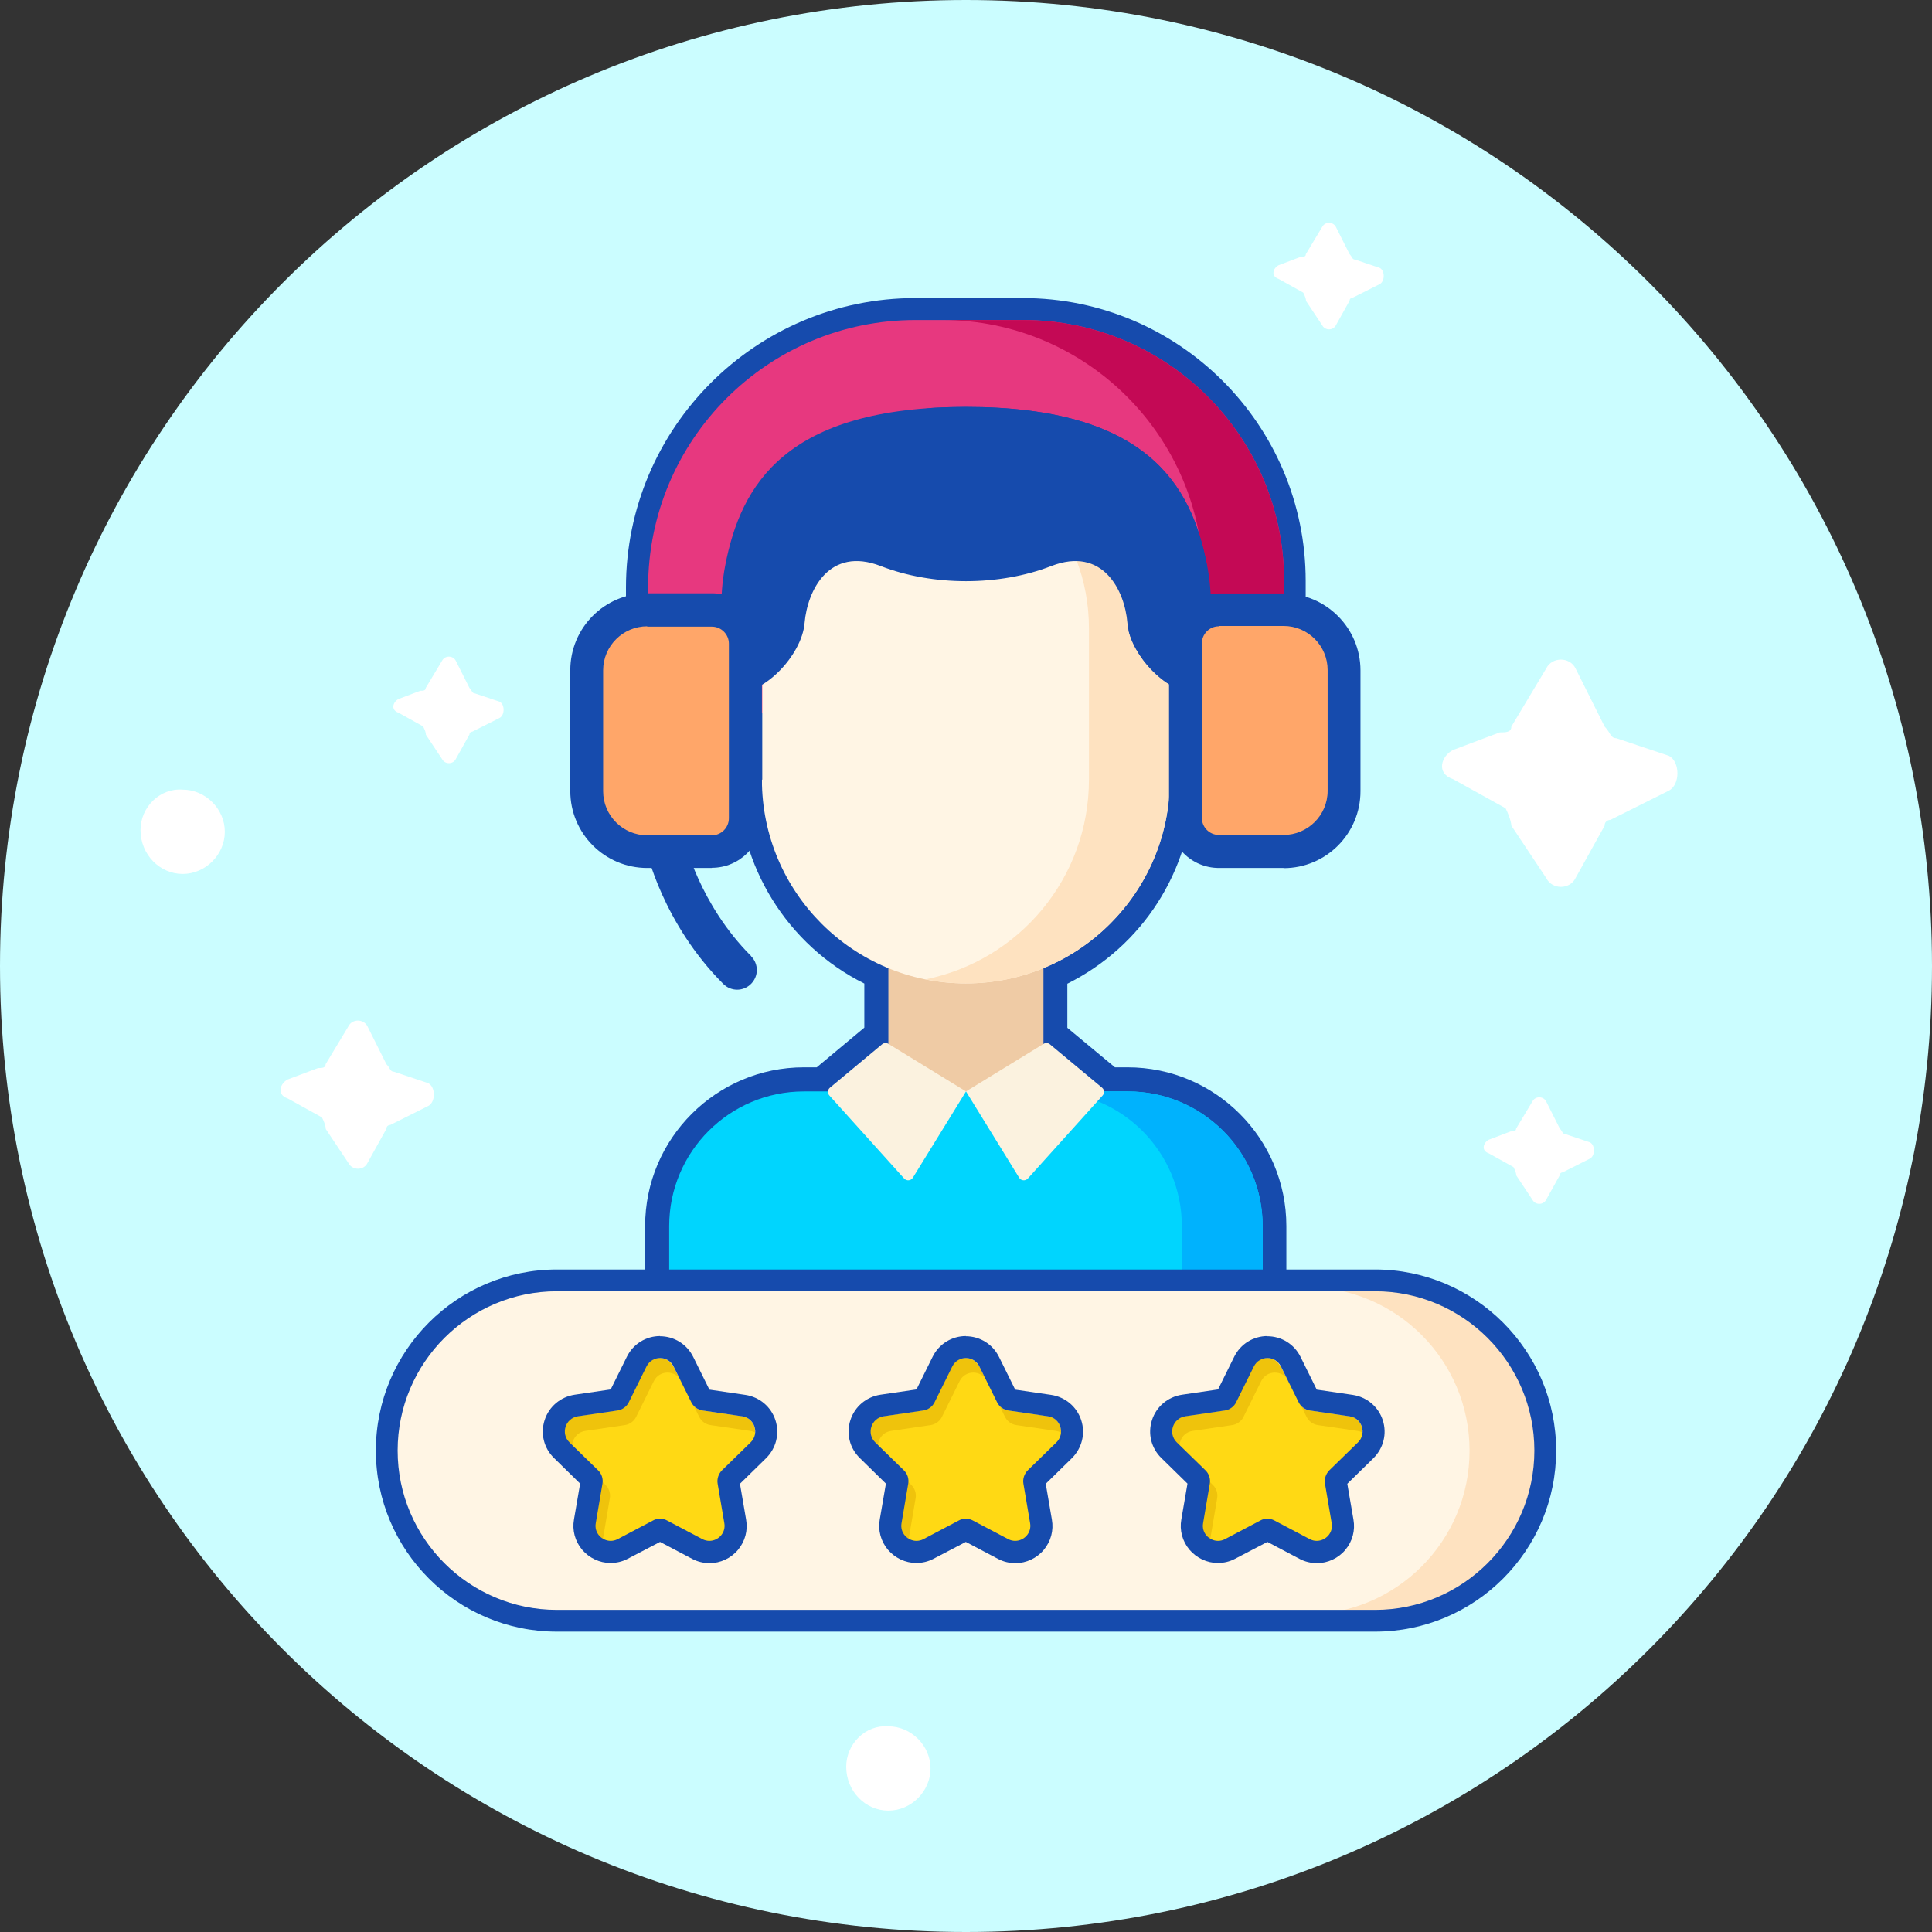 <svg width="110" height="110" viewBox="0 0 110 110" fill="none" xmlns="http://www.w3.org/2000/svg">
<rect x="0" y="0" width="110" height="110" fill="#333333" stroke="none"/>
<g clip-path="url(#clip0_34194_100890)">
<g clip-path="url(#clip1_34194_100890)">
<path d="M55 110C85.4 110 110 85.4 110 55C110 24.6 85.4 0 55 0C24.6 0 0 24.6 0 55C0 85.4 24.6 110 55 110Z" fill="#CBFDFF"/>
<path d="M10.4 49.759C11.7 49.759 12.8 48.66 12.8 47.359C12.8 46.059 11.7 44.959 10.4 44.959C9.1 44.859 8 45.959 8 47.259C8 48.659 9.1 49.759 10.4 49.759Z" fill="white"/>
<path d="M50.58 103.09C51.88 103.09 52.98 101.99 52.98 100.69C52.98 99.389 51.88 98.29 50.58 98.29C49.28 98.189 48.18 99.29 48.18 100.59C48.18 101.99 49.28 103.09 50.58 103.09Z" fill="white"/>
<path d="M86.05 47.01L88.04 50C88.371 50.66 89.371 50.66 89.701 50L91.361 47.01C91.361 46.68 91.691 46.68 91.691 46.68L95.01 45.02C95.671 44.69 95.671 43.36 95.01 43.03L92.02 42.03C91.691 42.03 91.691 41.7 91.361 41.37L89.701 38.05C89.371 37.39 88.371 37.39 88.04 38.05L86.05 41.37C86.05 41.7 85.721 41.7 85.391 41.7L82.731 42.7C82.07 43.03 81.731 44.03 82.731 44.36L85.721 46.02C86.05 46.68 86.05 47.02 86.05 47.02V47.01Z" fill="white"/>
<path d="M18.54 64.27L19.84 66.22C20.06 66.65 20.71 66.65 20.92 66.22L22 64.27C22 64.05 22.22 64.05 22.22 64.05L24.38 62.97C24.81 62.75 24.81 61.89 24.38 61.67L22.43 61.02C22.21 61.02 22.21 60.8 22 60.59L20.92 58.43C20.7 58 20.05 58 19.84 58.43L18.54 60.59C18.54 60.81 18.32 60.81 18.11 60.81L16.38 61.46C15.95 61.68 15.73 62.33 16.38 62.54L18.33 63.62C18.55 64.05 18.55 64.27 18.55 64.27H18.54Z" fill="white"/>
<path d="M24.24 41.819L25.17 43.219C25.33 43.529 25.79 43.529 25.95 43.219L26.73 41.819C26.73 41.659 26.89 41.659 26.89 41.659L28.44 40.879C28.75 40.719 28.75 40.099 28.44 39.949L27.04 39.479C26.88 39.479 26.88 39.319 26.73 39.169L25.95 37.619C25.79 37.309 25.33 37.309 25.17 37.619L24.24 39.169C24.24 39.329 24.08 39.329 23.93 39.329L22.69 39.799C22.38 39.959 22.22 40.419 22.69 40.579L24.09 41.359C24.197 41.566 24.25 41.723 24.25 41.829L24.24 41.819Z" fill="white"/>
<path d="M74.35 17.12L75.28 18.52C75.44 18.83 75.9 18.83 76.06 18.52L76.84 17.12C76.84 16.96 77 16.96 77 16.96L78.55 16.18C78.86 16.02 78.86 15.4 78.55 15.25L77.15 14.78C76.99 14.78 76.99 14.62 76.84 14.47L76.06 12.92C75.9 12.61 75.44 12.61 75.28 12.92L74.35 14.47C74.35 14.63 74.19 14.63 74.04 14.63L72.8 15.1C72.49 15.26 72.33 15.72 72.8 15.88L74.2 16.66C74.307 16.867 74.36 17.023 74.36 17.13L74.35 17.12Z" fill="white"/>
<path d="M86.32 66.909L87.25 68.309C87.41 68.619 87.87 68.619 88.03 68.309L88.81 66.909C88.81 66.749 88.97 66.749 88.97 66.749L90.52 65.969C90.83 65.809 90.83 65.189 90.52 65.039L89.12 64.569C88.96 64.569 88.96 64.409 88.81 64.259L88.03 62.709C87.87 62.399 87.41 62.399 87.25 62.709L86.32 64.259C86.32 64.419 86.16 64.419 86.01 64.419L84.77 64.889C84.46 65.049 84.3 65.509 84.77 65.669L86.17 66.449C86.277 66.656 86.33 66.812 86.33 66.919L86.32 66.909Z" fill="white"/>
<path d="M55.001 23.169C65.261 23.169 67.831 27.579 68.721 32.199C69.451 35.979 68.141 39.369 68.141 39.369C68.061 39.379 67.971 39.389 67.891 39.389C67.491 39.389 67.051 39.229 66.611 38.969V44.379C66.611 48.779 64.161 52.609 60.541 54.579C60.181 54.779 59.801 54.949 59.421 55.109V59.419C59.421 59.419 59.531 59.369 59.581 59.369C59.651 59.369 59.721 59.389 59.781 59.439L62.761 61.919C62.821 61.969 62.861 62.049 62.861 62.119H64.221C68.461 62.119 71.891 65.559 71.891 69.789V72.679H38.101V69.789C38.101 65.549 41.541 62.119 45.771 62.119H47.131C47.131 62.039 47.171 61.969 47.231 61.919L50.211 59.439C50.271 59.389 50.341 59.369 50.411 59.369C50.471 59.369 50.521 59.389 50.571 59.419V55.109C46.351 53.369 43.381 49.229 43.381 44.389V38.979C42.951 39.239 42.511 39.399 42.111 39.399C42.021 39.399 41.941 39.399 41.861 39.379C41.861 39.379 40.551 35.989 41.281 32.209C42.171 27.589 44.741 23.179 55.001 23.179M55.001 22.309C46.221 22.309 41.721 25.309 40.431 32.049C39.661 36.029 41.001 39.549 41.061 39.699L41.241 40.159L41.721 40.249C41.851 40.269 41.991 40.289 42.131 40.289C42.271 40.289 42.401 40.279 42.531 40.259V44.419C42.531 49.289 45.331 53.659 49.721 55.709V58.769C49.721 58.769 49.691 58.789 49.681 58.809L46.701 61.289H45.801C41.091 61.289 37.261 65.119 37.261 69.829V73.589H72.791V72.719V69.829C72.791 65.119 68.961 61.289 64.251 61.289H63.351L60.371 58.809C60.371 58.809 60.341 58.789 60.331 58.779V55.719C60.561 55.609 60.781 55.499 60.991 55.389C65.011 53.199 67.511 48.999 67.511 44.429V40.269C67.651 40.289 67.781 40.299 67.911 40.299C68.041 40.299 68.191 40.289 68.321 40.259L68.801 40.169L68.981 39.709C69.041 39.559 70.381 36.039 69.611 32.059C68.311 25.319 63.821 22.319 55.041 22.319L55.001 22.309Z" fill="#164BAD"/>
<path d="M73.26 74.069H36.73V69.809C36.73 64.819 40.791 60.769 45.77 60.769H46.501L49.211 58.509V55.999C44.831 53.819 42.02 49.299 42.02 44.389V40.759C41.88 40.759 41.751 40.739 41.62 40.719L40.861 40.579L40.581 39.859C40.431 39.469 39.151 35.959 39.931 31.939C41.281 24.919 45.931 21.789 54.99 21.789C64.05 21.789 68.701 24.919 70.05 31.939C70.85 36.069 69.46 39.709 69.4 39.869L69.121 40.589L68.361 40.729C68.231 40.749 68.091 40.769 67.96 40.769V44.399C67.96 49.159 65.361 53.529 61.17 55.799C61.041 55.869 60.91 55.939 60.77 56.009V58.519L63.48 60.769H64.201C69.191 60.769 73.24 64.829 73.24 69.809V74.069H73.26ZM38.6 72.199H71.391V69.809C71.391 65.849 68.171 62.639 64.221 62.639H62.42L62.38 62.259L59.571 59.919L58.92 60.329V54.779L59.23 54.649C59.6 54.499 59.95 54.329 60.3 54.149C63.88 52.199 66.111 48.469 66.111 44.389V38.089L66.871 38.549C67.201 38.749 67.51 38.859 67.781 38.889C68.07 37.999 68.811 35.249 68.24 32.299C67.421 28.029 65.21 23.669 55.011 23.669C44.81 23.669 42.611 28.029 41.781 32.299C41.211 35.259 41.95 37.999 42.24 38.889C42.511 38.869 42.821 38.749 43.151 38.549L43.91 38.089V44.389C43.91 48.899 46.611 52.929 50.791 54.649L51.1 54.779V60.339L50.45 59.929L47.641 62.269L47.6 62.649H45.791C41.831 62.649 38.62 65.869 38.62 69.819V72.209L38.6 72.199Z" fill="#164BAD"/>
<path d="M58.249 18.222C66.449 18.222 73.109 24.872 73.109 33.082V40.582H36.899V33.452C36.899 25.042 43.719 18.222 52.129 18.222H58.249ZM58.249 17.352H52.129C43.249 17.352 36.029 24.572 36.029 33.452V41.452H73.989V33.082C73.989 24.412 66.929 17.352 58.259 17.352H58.249Z" fill="#164BAD"/>
<path d="M74.35 41.821H35.64V33.451C35.64 24.361 43.03 16.971 52.12 16.971H58.24C67.12 16.971 74.34 24.191 74.34 33.071V41.821H74.35ZM36.39 41.071H73.6V33.071C73.6 24.601 66.71 17.721 58.25 17.721H52.13C43.46 17.721 36.4 24.781 36.4 33.451V41.071H36.39ZM73.47 40.951H36.51V33.451C36.51 24.841 43.51 17.841 52.12 17.841H58.24C66.64 17.841 73.47 24.671 73.47 33.071V40.951ZM37.26 40.201H72.72V33.071C72.72 25.091 66.22 18.591 58.24 18.591H52.12C43.93 18.591 37.26 25.261 37.26 33.451V40.201Z" fill="#164BAD"/>
<path d="M73.11 40.581H36.9V33.451C36.9 25.041 43.72 18.221 52.13 18.221H58.25C66.45 18.221 73.11 24.871 73.11 33.081V40.581Z" fill="#E7387F"/>
<path d="M58.25 18.221H53.65C61.85 18.221 68.51 24.871 68.51 33.081V40.581H73.11V33.081C73.11 24.881 66.46 18.221 58.25 18.221Z" fill="#C40955"/>
<path d="M50.58 54.221H59.41V64.961H50.58V54.221Z" fill="#EFCBA5"/>
<path d="M43.4 44.39V35.77C43.4 29.73 48.3 24.83 54.34 24.83H55.66C61.7 24.83 66.6 29.73 66.6 35.77V44.39C66.6 50.79 61.41 55.99 55 55.99H54.98C48.58 55.99 43.38 50.8 43.38 44.39H43.4Z" fill="#FFF5E4"/>
<path d="M55.66 24.83H54.34C53.78 24.83 53.23 24.87 52.7 24.95C57.96 25.74 62 30.28 62 35.77V44.39C62 50.01 58 54.69 52.7 55.76C53.44 55.91 54.21 55.99 54.99 55.99H55.01C61.41 55.99 66.61 50.8 66.61 44.39V35.77C66.61 29.73 61.71 24.83 55.67 24.83H55.66Z" fill="#FEE2C0"/>
<path d="M68.13 39.37C66.61 39.64 64.34 37.33 64.19 35.47C64.04 33.61 62.79 31.09 59.85 32.23C58.38 32.8 56.69 33.09 55 33.09C53.31 33.09 51.62 32.8 50.15 32.23C47.21 31.09 45.97 33.61 45.81 35.47C45.66 37.33 43.39 39.65 41.87 39.37C41.87 39.37 40.56 35.98 41.29 32.2C42.18 27.58 44.75 23.17 55.01 23.17C65.27 23.17 67.84 27.58 68.73 32.2C69.46 35.98 68.15 39.37 68.15 39.37H68.13Z" fill="#164BAD"/>
<g style="mix-blend-mode:multiply">
<path d="M68.72 32.2C67.83 27.58 65.26 23.17 55 23.17C54.18 23.17 53.42 23.2 52.7 23.25C61.05 23.87 63.3 27.95 64.11 32.2C64.37 33.54 64.37 34.82 64.26 35.93C64.7 37.69 66.73 39.62 68.12 39.37C68.12 39.37 69.43 35.98 68.7 32.2H68.72Z" fill="#164BAD"/>
</g>
<path d="M69.4 48.05H73.08C74.73 48.05 76.09 46.7 76.09 45.04V38.16C76.09 36.51 74.74 35.15 73.08 35.15H69.4C68.59 35.15 67.93 35.81 67.93 36.62V46.56C67.93 47.37 68.59 48.03 69.4 48.03V48.05Z" fill="#FFA669"/>
<path d="M45.78 62.141H64.22C68.46 62.141 71.89 65.581 71.89 69.811V72.701H38.1V69.811C38.1 65.571 41.54 62.141 45.77 62.141H45.78Z" fill="#00D5FE"/>
<path d="M64.22 62.141H59.62C63.86 62.141 67.29 65.581 67.29 69.811V72.701H71.89V69.811C71.89 65.571 68.45 62.141 64.22 62.141Z" fill="#00B2FD"/>
<path d="M50.23 59.451L47.25 61.931C47.12 62.041 47.1 62.241 47.22 62.371L51.48 67.101C51.62 67.251 51.86 67.231 51.97 67.061L55 62.141L50.58 59.431C50.47 59.361 50.32 59.371 50.22 59.461L50.23 59.451Z" fill="#FBF2DF"/>
<path d="M59.77 59.451L62.75 61.931C62.88 62.041 62.9 62.241 62.78 62.371L58.52 67.101C58.38 67.251 58.14 67.231 58.03 67.061L55 62.141L59.42 59.431C59.53 59.361 59.68 59.371 59.78 59.461L59.77 59.451Z" fill="#FBF2DF"/>
<path d="M42.77 54.439C39.81 51.479 38.98 47.879 38.96 47.809C38.83 47.209 38.23 46.829 37.63 46.959C37.03 47.089 36.64 47.689 36.77 48.289C36.81 48.459 37.73 52.569 41.18 56.019C41.62 56.459 42.32 56.459 42.76 56.019C43.2 55.579 43.2 54.879 42.76 54.439H42.77Z" fill="#164BAD"/>
<path d="M78.29 91.909H31.71C26.56 91.909 22.39 87.74 22.39 82.59C22.39 77.439 26.56 73.269 31.71 73.269H78.29C83.44 73.269 87.61 77.439 87.61 82.59C87.61 87.74 83.44 91.909 78.29 91.909Z" fill="#FFF5E4"/>
<path d="M78.29 73.279H74.35C79.5 73.279 83.67 77.449 83.67 82.599C83.67 87.749 79.5 91.919 74.35 91.919H78.29C83.44 91.919 87.61 87.749 87.61 82.599C87.61 77.449 83.44 73.279 78.29 73.279Z" fill="#FEE2C0"/>
<path d="M38.34 77.8L39.35 79.84C39.48 80.1 39.72 80.27 40 80.31L42.25 80.64C42.96 80.74 43.24 81.62 42.73 82.12L41.1 83.71C40.9 83.91 40.8 84.2 40.85 84.48L41.23 86.72C41.35 87.43 40.61 87.97 39.97 87.63L37.96 86.57C37.71 86.44 37.41 86.44 37.15 86.57L35.14 87.63C34.51 87.96 33.76 87.42 33.88 86.72L34.26 84.48C34.31 84.2 34.22 83.91 34.01 83.71L32.38 82.12C31.87 81.62 32.15 80.75 32.86 80.64L35.11 80.31C35.39 80.27 35.64 80.09 35.76 79.84L36.77 77.8C37.09 77.16 38 77.16 38.32 77.8H38.34Z" fill="#FFD914"/>
<path d="M72.92 77.8L73.93 79.84C74.06 80.1 74.3 80.27 74.58 80.31L76.83 80.64C77.54 80.74 77.82 81.62 77.31 82.12L75.68 83.71C75.48 83.91 75.38 84.2 75.43 84.48L75.81 86.72C75.93 87.43 75.19 87.97 74.55 87.63L72.54 86.57C72.29 86.44 71.99 86.44 71.73 86.57L69.72 87.63C69.09 87.96 68.34 87.42 68.46 86.72L68.84 84.48C68.89 84.2 68.8 83.91 68.59 83.71L66.96 82.12C66.45 81.62 66.73 80.75 67.44 80.64L69.69 80.31C69.97 80.27 70.22 80.09 70.34 79.84L71.35 77.8C71.67 77.16 72.58 77.16 72.9 77.8H72.92Z" fill="#FFD914"/>
<path d="M55.76 77.8L56.77 79.84C56.9 80.1 57.14 80.27 57.42 80.31L59.67 80.64C60.38 80.74 60.66 81.62 60.15 82.12L58.52 83.71C58.32 83.91 58.22 84.2 58.27 84.48L58.65 86.72C58.77 87.43 58.03 87.97 57.39 87.63L55.38 86.57C55.13 86.44 54.83 86.44 54.57 86.57L52.56 87.63C51.93 87.96 51.18 87.42 51.3 86.72L51.68 84.48C51.73 84.2 51.64 83.91 51.43 83.71L49.8 82.12C49.29 81.62 49.57 80.75 50.28 80.64L52.53 80.31C52.81 80.27 53.06 80.09 53.18 79.84L54.19 77.8C54.51 77.16 55.42 77.16 55.74 77.8H55.76Z" fill="#FFD914"/>
<path d="M40.53 48.05H36.85C35.2 48.05 33.84 46.7 33.84 45.04V38.16C33.84 36.51 35.19 35.15 36.85 35.15H40.53C41.34 35.15 42 35.81 42 36.62V46.56C42 47.37 41.34 48.03 40.53 48.03V48.05Z" fill="#FFA669"/>
<path d="M73.08 35.159C74.73 35.159 76.09 36.509 76.09 38.169V45.049C76.09 46.699 74.74 48.059 73.08 48.059H69.4C68.59 48.059 67.93 47.399 67.93 46.589V36.649C67.93 35.839 68.59 35.179 69.4 35.179H73.08M73.08 34.309H69.4C68.11 34.309 67.06 35.359 67.06 36.649V46.589C67.06 47.879 68.11 48.939 69.4 48.939H73.08C75.22 48.939 76.96 47.199 76.96 45.059V38.179C76.96 36.039 75.22 34.299 73.08 34.299V34.309Z" fill="#164BAD"/>
<path d="M73.08 49.419H69.4C67.83 49.419 66.56 48.139 66.56 46.579V36.639C66.56 35.069 67.84 33.789 69.4 33.789H73.08C75.49 33.789 77.46 35.749 77.46 38.169V45.049C77.46 47.469 75.5 49.429 73.08 49.429V49.419ZM69.4 35.659C68.86 35.659 68.43 36.099 68.43 36.629V46.569C68.43 47.109 68.87 47.539 69.4 47.539H73.08C74.46 47.539 75.59 46.419 75.59 45.029V38.149C75.59 36.769 74.47 35.639 73.08 35.639H69.4V35.659Z" fill="#164BAD"/>
<path d="M40.53 35.16C41.34 35.16 42 35.819 42 36.63V46.569C42 47.38 41.34 48.039 40.53 48.039H36.85C35.2 48.039 33.84 46.69 33.84 45.029V38.15C33.84 36.499 35.19 35.139 36.85 35.139H40.53M40.53 34.27H36.85C34.71 34.27 32.97 36.01 32.97 38.15V45.029C32.97 47.169 34.71 48.91 36.85 48.91H40.53C41.82 48.91 42.87 47.859 42.87 46.559V36.62C42.87 35.33 41.82 34.279 40.53 34.279V34.27Z" fill="#164BAD"/>
<path d="M40.53 49.419H36.85C34.43 49.419 32.47 47.459 32.47 45.039V38.159C32.47 35.739 34.43 33.779 36.85 33.779H40.53C42.1 33.779 43.38 35.059 43.38 36.629V46.569C43.38 48.139 42.1 49.409 40.53 49.409V49.419ZM36.85 35.659C35.47 35.659 34.34 36.779 34.34 38.169V45.049C34.34 46.429 35.46 47.559 36.85 47.559H40.53C41.07 47.559 41.5 47.119 41.5 46.589V36.649C41.5 36.109 41.06 35.679 40.53 35.679H36.85V35.659Z" fill="#164BAD"/>
<path d="M78.29 72.279H31.71C26.02 72.279 21.4 76.899 21.4 82.589C21.4 88.279 26.02 92.899 31.71 92.899H78.29C83.98 92.899 88.6 88.279 88.6 82.589C88.6 76.899 83.97 72.279 78.29 72.279ZM87.36 82.589C87.36 87.589 83.29 91.659 78.29 91.659H31.71C26.71 91.659 22.64 87.589 22.64 82.589C22.64 77.589 26.71 73.519 31.71 73.519H78.29C83.29 73.519 87.36 77.589 87.36 82.589Z" fill="#164BAD"/>
<path d="M38.34 77.8L39.35 79.84C39.48 80.1 39.72 80.27 40 80.31L42.25 80.64C42.96 80.74 43.24 81.62 42.73 82.12L41.1 83.71C40.9 83.91 40.8 84.2 40.85 84.48L41.23 86.72C41.35 87.43 40.61 87.97 39.97 87.63L37.96 86.57C37.71 86.44 37.41 86.44 37.15 86.57L35.14 87.63C34.51 87.96 33.76 87.42 33.88 86.72L34.26 84.48C34.31 84.2 34.22 83.91 34.01 83.71L32.38 82.12C31.87 81.62 32.15 80.75 32.86 80.64L35.11 80.31C35.39 80.27 35.64 80.09 35.76 79.84L36.77 77.8C37.09 77.16 38 77.16 38.32 77.8H38.34Z" fill="#EFC30C"/>
<path d="M38.8 78.63L39.81 80.67C39.94 80.93 40.18 81.1 40.46 81.14L42.71 81.47C43.42 81.57 43.7 82.45 43.19 82.95L41.56 84.54C41.36 84.74 41.26 85.03 41.31 85.31L41.69 87.55C41.81 88.26 41.07 88.8 40.43 88.46L38.42 87.4C38.17 87.27 37.87 87.27 37.61 87.4L35.6 88.46C34.97 88.79 34.22 88.25 34.34 87.55L34.72 85.31C34.77 85.03 34.68 84.74 34.47 84.54L32.84 82.95C32.33 82.45 32.61 81.58 33.32 81.47L35.57 81.14C35.85 81.1 36.1 80.92 36.22 80.67L37.23 78.63C37.55 77.99 38.46 77.99 38.78 78.63H38.8Z" fill="#FFD914"/>
<path d="M37.57 77.32C37.88 77.32 38.19 77.48 38.35 77.8L39.36 79.84C39.49 80.1 39.73 80.27 40.01 80.31L42.26 80.64C42.97 80.74 43.25 81.62 42.74 82.12L41.11 83.71C40.91 83.91 40.81 84.2 40.86 84.48L41.24 86.72C41.34 87.28 40.89 87.73 40.39 87.73C40.26 87.73 40.12 87.7 39.99 87.63L37.98 86.57C37.85 86.5 37.72 86.47 37.58 86.47C37.44 86.47 37.3 86.5 37.18 86.57L35.17 87.63C35.04 87.7 34.9 87.73 34.77 87.73C34.27 87.73 33.82 87.28 33.92 86.72L34.3 84.48C34.35 84.2 34.26 83.91 34.05 83.71L32.42 82.12C31.91 81.62 32.19 80.75 32.9 80.64L35.15 80.31C35.43 80.27 35.68 80.09 35.8 79.84L36.81 77.8C36.97 77.48 37.28 77.32 37.59 77.32M37.59 76.07C36.78 76.07 36.05 76.52 35.69 77.25L34.77 79.11L32.72 79.41C31.92 79.53 31.26 80.08 31.01 80.85C30.76 81.62 30.96 82.45 31.55 83.02L33.03 84.47L32.68 86.51C32.57 87.13 32.74 87.75 33.14 88.23C33.55 88.71 34.14 88.99 34.76 88.99C35.1 88.99 35.44 88.91 35.74 88.75L37.58 87.79L39.42 88.76C39.72 88.92 40.07 89 40.4 89C41.02 89 41.62 88.72 42.02 88.24C42.42 87.76 42.59 87.14 42.48 86.52L42.13 84.48L43.61 83.03C44.19 82.46 44.4 81.63 44.15 80.86C43.9 80.09 43.24 79.54 42.44 79.42L40.39 79.12L39.47 77.26C39.11 76.53 38.38 76.08 37.57 76.08L37.59 76.07Z" fill="#164BAD"/>
<path d="M55.76 77.8L56.77 79.84C56.9 80.1 57.14 80.27 57.42 80.31L59.67 80.64C60.38 80.74 60.66 81.62 60.15 82.12L58.52 83.71C58.32 83.91 58.22 84.2 58.27 84.48L58.65 86.72C58.77 87.43 58.03 87.97 57.39 87.63L55.38 86.57C55.13 86.44 54.83 86.44 54.57 86.57L52.56 87.63C51.93 87.96 51.18 87.42 51.3 86.72L51.68 84.48C51.73 84.2 51.64 83.91 51.43 83.71L49.8 82.12C49.29 81.62 49.57 80.75 50.28 80.64L52.53 80.31C52.81 80.27 53.06 80.09 53.18 79.84L54.19 77.8C54.51 77.16 55.42 77.16 55.74 77.8H55.76Z" fill="#EFC30C"/>
<path d="M56.21 78.63L57.22 80.67C57.35 80.93 57.59 81.1 57.87 81.14L60.12 81.47C60.83 81.57 61.11 82.45 60.6 82.95L58.97 84.54C58.77 84.74 58.67 85.03 58.72 85.31L59.1 87.55C59.22 88.26 58.48 88.8 57.84 88.46L55.83 87.4C55.58 87.27 55.28 87.27 55.02 87.4L53.01 88.46C52.38 88.79 51.63 88.25 51.75 87.55L52.13 85.31C52.18 85.03 52.09 84.74 51.88 84.54L50.25 82.95C49.74 82.45 50.02 81.58 50.73 81.47L52.98 81.14C53.26 81.1 53.51 80.92 53.63 80.67L54.64 78.63C54.96 77.99 55.87 77.99 56.19 78.63H56.21Z" fill="#FFD914"/>
<path d="M54.98 77.32C55.29 77.32 55.6 77.48 55.76 77.8L56.77 79.84C56.9 80.1 57.14 80.27 57.42 80.31L59.67 80.64C60.38 80.74 60.66 81.62 60.15 82.12L58.52 83.71C58.32 83.91 58.22 84.2 58.27 84.48L58.65 86.72C58.75 87.28 58.3 87.73 57.8 87.73C57.67 87.73 57.53 87.7 57.4 87.63L55.39 86.57C55.26 86.5 55.13 86.47 54.99 86.47C54.85 86.47 54.71 86.5 54.59 86.57L52.58 87.63C52.45 87.7 52.31 87.73 52.18 87.73C51.68 87.73 51.23 87.28 51.33 86.72L51.71 84.48C51.76 84.2 51.67 83.91 51.46 83.71L49.83 82.12C49.32 81.62 49.6 80.75 50.31 80.64L52.56 80.31C52.84 80.27 53.09 80.09 53.21 79.84L54.22 77.8C54.38 77.48 54.69 77.32 55 77.32M55 76.07C54.19 76.07 53.46 76.52 53.1 77.25L52.18 79.11L50.13 79.41C49.33 79.53 48.67 80.08 48.42 80.85C48.17 81.62 48.37 82.45 48.96 83.02L50.44 84.47L50.09 86.51C49.98 87.13 50.15 87.75 50.55 88.23C50.96 88.71 51.55 88.99 52.17 88.99C52.51 88.99 52.85 88.91 53.15 88.75L54.99 87.79L56.83 88.76C57.13 88.92 57.48 89 57.81 89C58.43 89 59.03 88.72 59.43 88.24C59.83 87.76 60 87.14 59.89 86.52L59.54 84.48L61.02 83.03C61.6 82.46 61.81 81.63 61.56 80.86C61.31 80.09 60.65 79.54 59.85 79.42L57.8 79.12L56.88 77.26C56.52 76.53 55.79 76.08 54.98 76.08L55 76.07Z" fill="#164BAD"/>
<path d="M72.92 77.8L73.93 79.84C74.06 80.1 74.3 80.27 74.58 80.31L76.83 80.64C77.54 80.74 77.82 81.62 77.31 82.12L75.68 83.71C75.48 83.91 75.38 84.2 75.43 84.48L75.81 86.72C75.93 87.43 75.19 87.97 74.55 87.63L72.54 86.57C72.29 86.44 71.99 86.44 71.73 86.57L69.72 87.63C69.09 87.96 68.34 87.42 68.46 86.72L68.84 84.48C68.89 84.2 68.8 83.91 68.59 83.71L66.96 82.12C66.45 81.62 66.73 80.75 67.44 80.64L69.69 80.31C69.97 80.27 70.22 80.09 70.34 79.84L71.35 77.8C71.67 77.16 72.58 77.16 72.9 77.8H72.92Z" fill="#EFC30C"/>
<path d="M73.38 78.63L74.39 80.67C74.52 80.93 74.76 81.1 75.04 81.14L77.29 81.47C78 81.57 78.28 82.45 77.77 82.95L76.14 84.54C75.94 84.74 75.84 85.03 75.89 85.31L76.27 87.55C76.39 88.26 75.65 88.8 75.01 88.46L73 87.4C72.75 87.27 72.45 87.27 72.19 87.4L70.18 88.46C69.55 88.79 68.8 88.25 68.92 87.55L69.3 85.31C69.35 85.03 69.26 84.74 69.05 84.54L67.42 82.95C66.91 82.45 67.19 81.58 67.9 81.47L70.15 81.14C70.43 81.1 70.68 80.92 70.8 80.67L71.81 78.63C72.13 77.99 73.04 77.99 73.36 78.63H73.38Z" fill="#FFD914"/>
<path d="M72.15 77.32C72.46 77.32 72.77 77.48 72.93 77.8L73.94 79.84C74.07 80.1 74.31 80.27 74.59 80.31L76.84 80.64C77.55 80.74 77.83 81.62 77.32 82.12L75.69 83.71C75.49 83.91 75.39 84.2 75.44 84.48L75.82 86.72C75.92 87.28 75.47 87.73 74.97 87.73C74.84 87.73 74.7 87.7 74.57 87.63L72.56 86.57C72.43 86.5 72.3 86.47 72.16 86.47C72.02 86.47 71.88 86.5 71.76 86.57L69.75 87.63C69.62 87.7 69.48 87.73 69.35 87.73C68.85 87.73 68.4 87.28 68.5 86.72L68.88 84.48C68.93 84.2 68.84 83.91 68.63 83.71L67 82.12C66.49 81.62 66.77 80.75 67.48 80.64L69.73 80.31C70.01 80.27 70.26 80.09 70.38 79.84L71.39 77.8C71.55 77.48 71.86 77.32 72.17 77.32M72.17 76.07C71.36 76.07 70.63 76.52 70.27 77.25L69.35 79.11L67.3 79.41C66.5 79.53 65.84 80.08 65.59 80.85C65.34 81.62 65.54 82.45 66.13 83.02L67.61 84.47L67.26 86.51C67.15 87.13 67.32 87.75 67.72 88.23C68.13 88.71 68.72 88.99 69.34 88.99C69.68 88.99 70.02 88.91 70.32 88.75L72.16 87.79L74 88.76C74.3 88.92 74.65 89 74.98 89C75.6 89 76.2 88.72 76.6 88.24C77 87.76 77.17 87.14 77.06 86.52L76.71 84.48L78.19 83.03C78.77 82.46 78.98 81.63 78.73 80.86C78.48 80.09 77.82 79.54 77.02 79.42L74.97 79.12L74.05 77.26C73.69 76.53 72.96 76.08 72.15 76.08L72.17 76.07Z" fill="#164BAD"/>
</g>
</g>
<defs>
<clipPath id="clip0_34194_100890">
<rect width="110" height="110" fill="white"/>
</clipPath>
<clipPath id="clip1_34194_100890">
<rect width="110" height="110" fill="white"/>
</clipPath>
</defs>
</svg>
